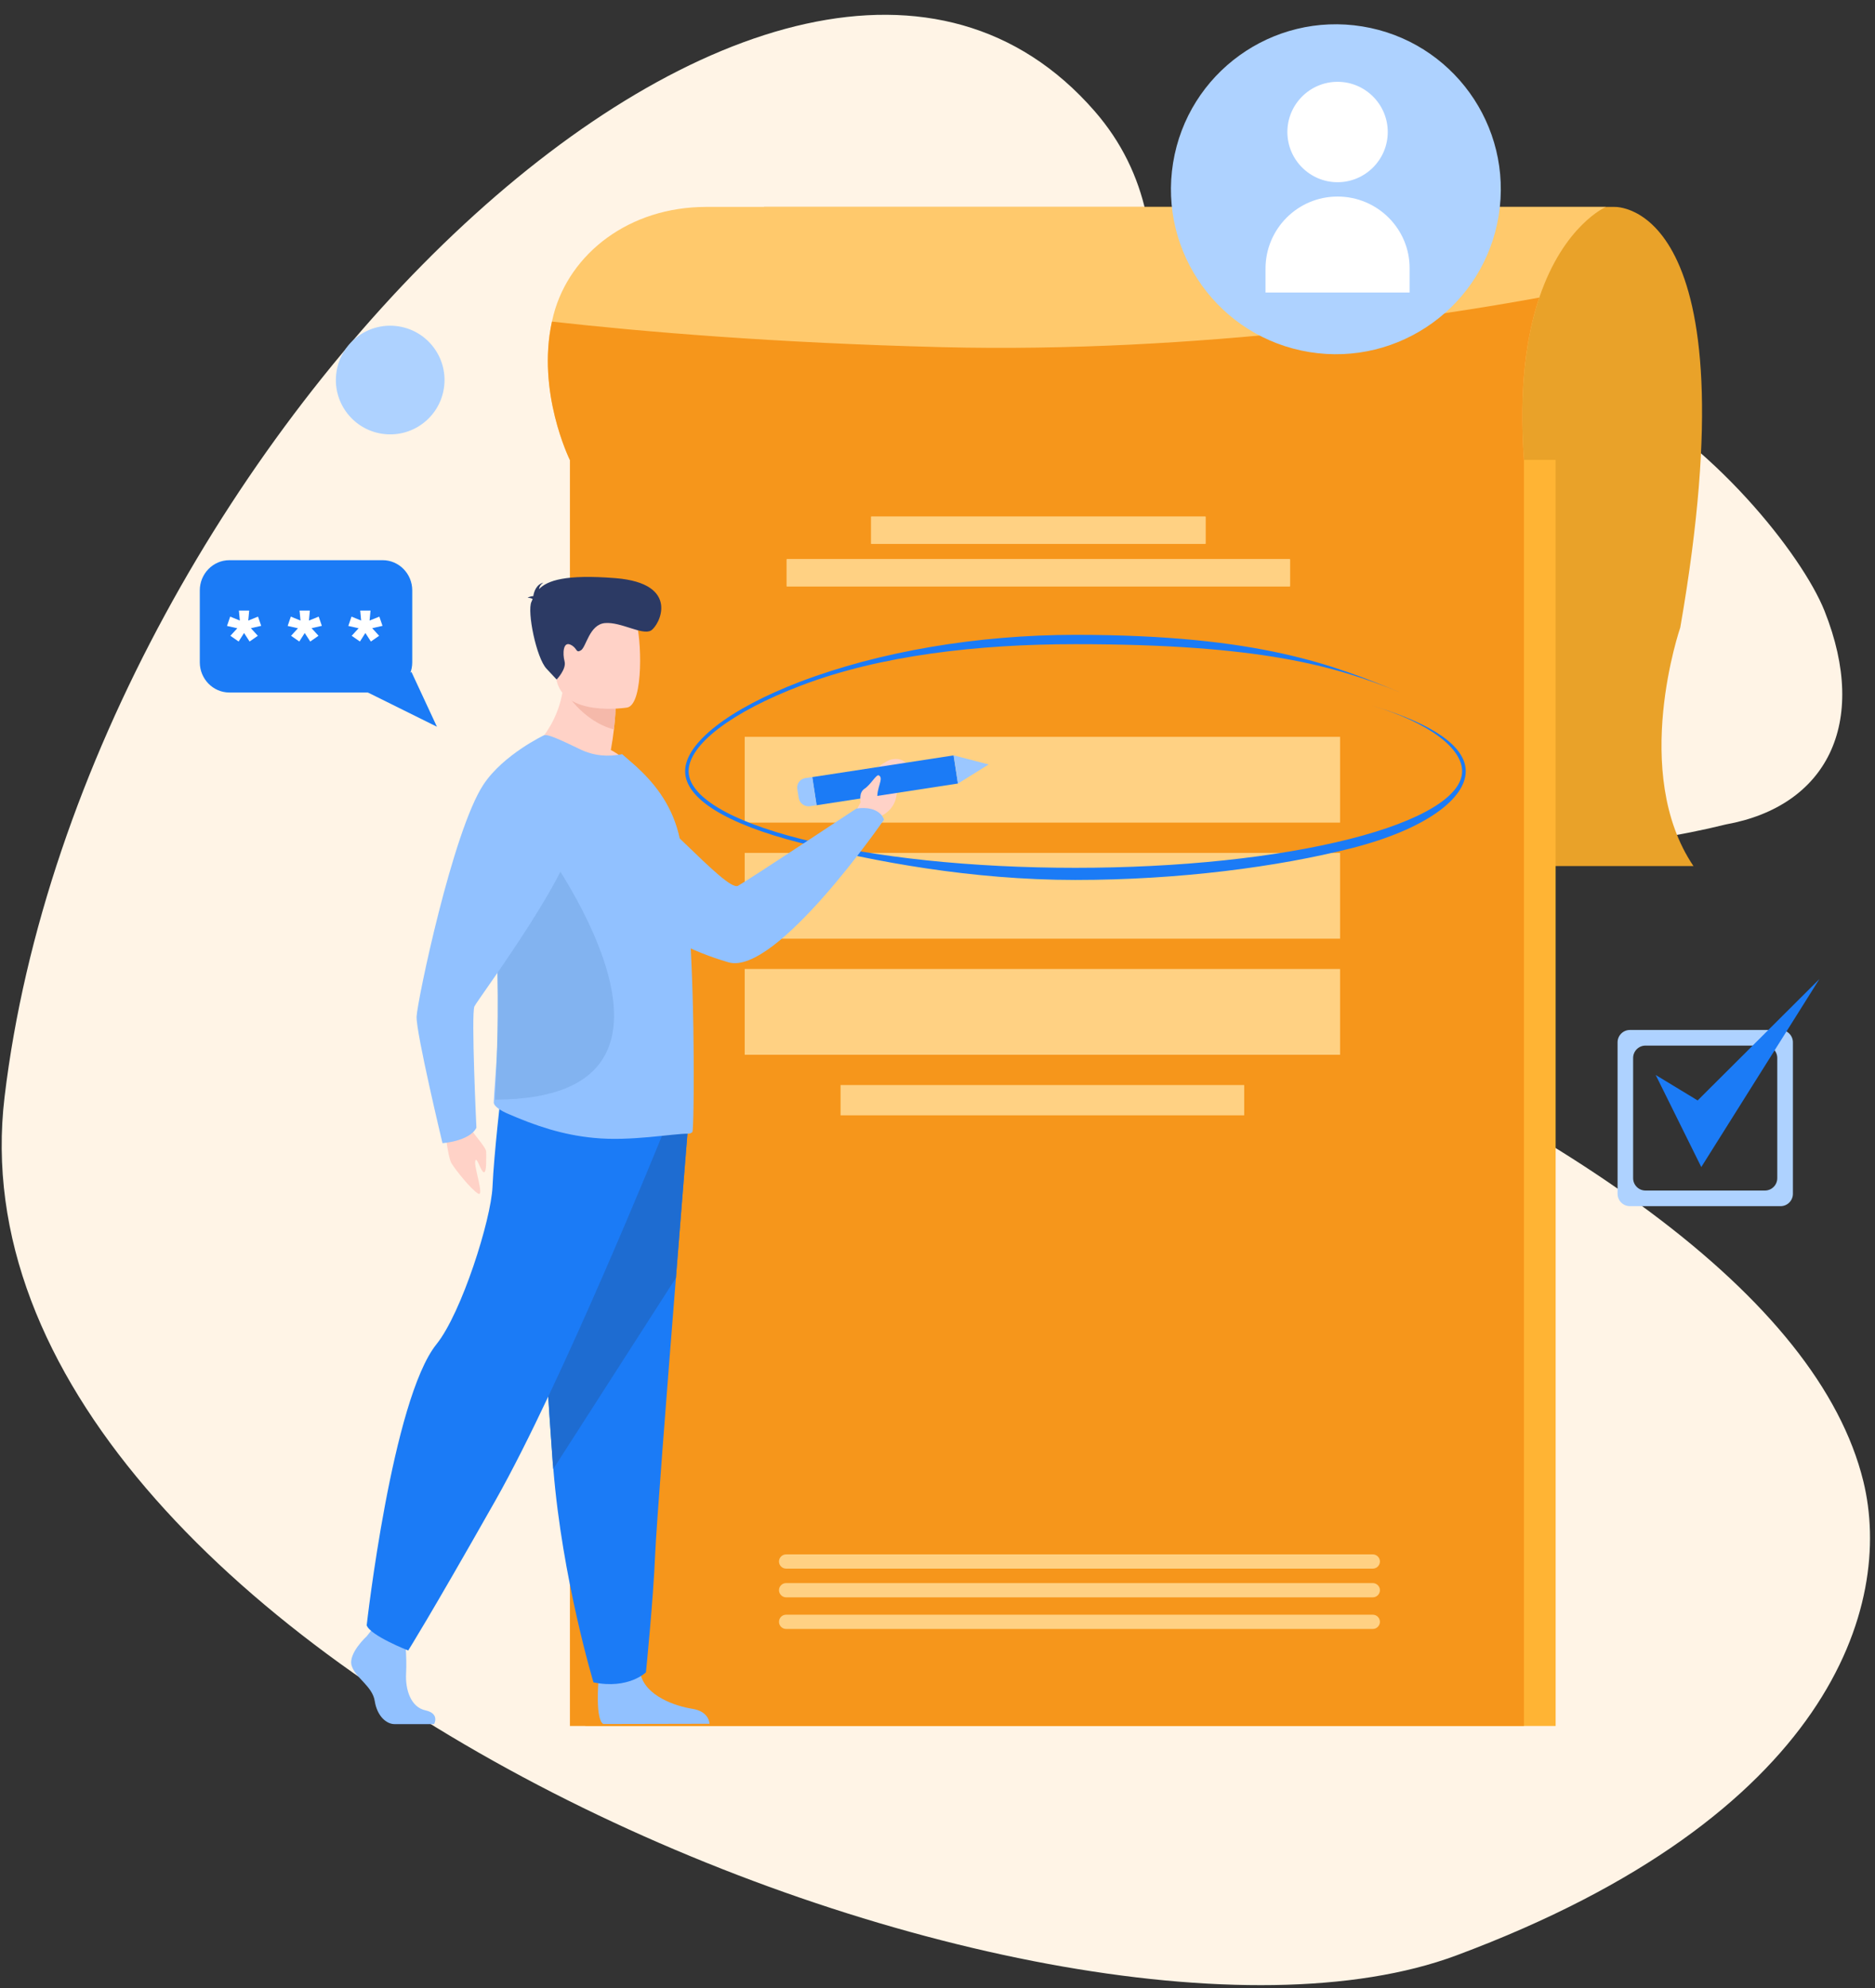 <svg width="366" height="388" viewBox="0 0 366 388" fill="none" xmlns="http://www.w3.org/2000/svg">
<rect x="0" y="0" width="366" height="388" fill="#333333" stroke="none"/>
<path d="M284.274 381.604C357.262 354.426 369.675 313.32 363.724 289.073C354.916 253.188 305.9 218.756 232.996 189.074C160.093 159.392 256.242 70.483 213.642 21.658C153.787 -46.944 16.305 85.085 0.892 214.066C-12.134 323.061 204.679 411.242 284.274 381.604Z" fill="#FFF4E6"/>
<path d="M257.877 108.342C236.475 171.413 301.643 169.652 336.903 160.887C356.438 157.362 364.93 141.32 356.154 119.24C347.377 97.161 284.629 29.505 257.877 108.342Z" fill="#FFF4E6"/>
<g clip-path="url(#clip0)">
<path d="M74.703 109.321H44.768C41.592 109.321 39 111.97 39 115.217V129.247C39 132.493 41.592 135.143 44.768 135.143H74.703C77.879 135.143 80.471 132.493 80.471 129.247V115.217C80.471 111.97 77.879 109.321 74.703 109.321Z" fill="#1B7BF6"/>
<path d="M80.325 131.15L85.289 141.822L70.906 134.695L80.325 131.15Z" fill="#1B7BF6"/>
<path d="M44.934 120.335L46.817 121.104L46.634 119.147H48.646L48.463 121.104L50.365 120.335L50.986 122.135L48.975 122.59L50.328 124.075L48.719 125.194L47.64 123.533L46.58 125.194L44.97 124.075L46.324 122.607L44.312 122.153L44.934 120.335Z" fill="white"/>
<path d="M56.773 120.335L58.657 121.104L58.474 119.147H60.485L60.303 121.104L62.204 120.335L62.826 122.135L60.815 122.59L62.168 124.075L60.559 125.194L59.48 123.533L58.419 125.194L56.81 124.075L58.163 122.607L56.151 122.153L56.773 120.335Z" fill="white"/>
<path d="M68.613 120.335L70.496 121.104L70.313 119.147H72.325L72.142 121.104L74.044 120.335L74.665 122.135L72.654 122.59L74.007 124.075L72.398 125.194L71.319 123.533L70.259 125.194L68.649 124.075L70.003 122.607L67.991 122.153L68.613 120.335Z" fill="white"/>
</g>
<g clip-path="url(#clip1)">
<path d="M349.976 232.968C349.976 234.303 348.896 235.385 347.564 235.385H318.162C316.83 235.385 315.75 234.303 315.75 232.968V203.417C315.75 202.082 316.83 201 318.162 201H347.564C348.896 201 349.976 202.082 349.976 203.417V232.968ZM318.786 229.918C318.786 231.253 319.866 232.335 321.198 232.335H344.511C345.843 232.335 346.923 231.253 346.923 229.918V206.467C346.923 205.132 345.843 204.05 344.511 204.05H321.198C319.866 204.05 318.786 205.132 318.786 206.467V229.918Z" fill="#AED2FF"/>
<path d="M323.192 209.784L332.091 227.752L355.145 191.066L331.38 214.751L323.192 209.784Z" fill="#1B7BF6"/>
</g>
<path d="M315.154 40.381C315.154 40.381 342.512 39.038 327.991 122.455C327.991 122.455 318.227 150.777 330.563 169.013H149.144V40.381H315.154Z" fill="#E9A229"/>
<path d="M114.253 89.74H303.661V336.827H114.253V89.74Z" fill="#FFB434"/>
<path d="M111.248 89.74H297.47V336.827H111.248V89.74Z" fill="#F6961B"/>
<rect x="145.367" y="143.792" width="116.215" height="16.743" fill="#FFD183"/>
<rect x="145.367" y="166.444" width="116.215" height="16.743" fill="#FFD183"/>
<rect x="145.367" y="189.096" width="116.215" height="16.743" fill="#FFD183"/>
<rect x="164.079" y="211.748" width="78.79" height="5.909" fill="#FFD183"/>
<path d="M111.225 89.74H297.47C296.446 75.647 297.993 65.425 300.474 58.071C305.254 43.933 313.47 40.381 313.47 40.381H137.832C122.856 40.381 111.225 49.42 108.062 61.395C107.948 61.85 107.834 62.306 107.743 62.738C104.739 76.467 111.112 89.489 111.225 89.74Z" fill="#FFC96C"/>
<path d="M111.226 89.74H297.47C296.446 75.647 297.994 65.425 300.474 58.071C281.447 61.554 234.311 68.999 183.853 67.747C151.215 66.927 125.428 64.742 107.743 62.761C104.739 76.467 111.112 89.489 111.226 89.74Z" fill="#F6961B"/>
<path d="M170.106 106.154H235.267C235.313 106.154 235.358 106.109 235.358 106.063V100.873C235.358 100.827 235.313 100.781 235.267 100.781H170.106C170.06 100.781 170.014 100.827 170.014 100.873V106.063C170.014 106.109 170.06 106.154 170.106 106.154Z" fill="#FFD183"/>
<path d="M153.627 114.464H251.745C251.791 114.464 251.836 114.419 251.836 114.373V109.182C251.836 109.137 251.791 109.091 251.745 109.091H153.627C153.582 109.091 153.536 109.137 153.536 109.182V114.373C153.536 114.419 153.582 114.464 153.627 114.464Z" fill="#FFD183"/>
<path d="M209.913 171.723C230.192 171.723 249.447 169.173 263.808 165.53C278.306 161.842 286.113 155.832 286.113 150.504C286.113 145.678 279.74 141.238 267.7 137.664C279.239 141.101 285.407 146.133 285.407 150.504C285.407 155.376 277.419 160.203 263.467 163.732C249.174 167.351 230.146 169.355 209.913 169.355C189.679 169.355 170.652 167.351 156.359 163.732C142.407 160.203 134.418 155.376 134.418 150.504C134.418 145.336 142.839 138.916 156.404 133.771C171.813 127.897 190.84 125.711 209.935 125.711C245.782 125.711 260.531 129.9 273.345 135.137C260.485 129.877 245.919 123.89 209.935 123.89C190.772 123.89 171.676 127.145 156.176 133.042C142.338 138.324 133.735 144.995 133.735 150.504C133.735 155.832 141.724 160.795 156.222 164.483C170.538 168.126 189.611 171.723 209.913 171.723Z" fill="#1B7BF6"/>
<path d="M86.713 219.282C86.713 219.282 87.373 225.771 88.124 227C88.853 228.23 91.971 232.146 93.314 232.92C94.634 233.694 92.494 227.752 92.767 226.591C93.04 225.43 93.86 228.708 94.452 228.776C95.043 228.845 94.884 225.908 94.907 224.838C94.93 223.768 92.062 221.127 91.038 218.85C90.013 216.596 86.713 219.282 86.713 219.282Z" fill="#FFD2C7"/>
<path d="M166.51 159.36L168.012 156.537C168.012 156.537 167.261 151.506 173.565 148.341C173.565 148.341 175.864 147.408 177.161 149.275C178.367 151.005 174.885 150.686 175.067 153.646C175.249 156.606 173.861 158.336 171.904 159.292L170.288 161.159L166.51 159.36Z" fill="#FFD2C7"/>
<path d="M107.083 152.621C107.083 152.621 112.478 179.145 142.202 187.796C151.488 190.505 172.564 159.952 172.564 159.952C172.564 159.952 171.813 157.129 167.17 157.789C167.17 157.789 146.64 171.381 144.068 172.861C141.769 174.182 126.702 156.014 119.829 153.1C112.955 150.163 107.083 152.621 107.083 152.621Z" fill="#91C1FF"/>
<path d="M186.146 147.414L186.989 152.905L159.386 157.145L158.543 151.655L186.146 147.414Z" fill="#1B7BF6"/>
<path d="M192.979 149.184L186.993 152.917L186.151 147.408L192.979 149.184Z" fill="#9BC7FF"/>
<path d="M155.63 153.965L155.903 155.695C156.063 156.765 157.064 157.494 158.134 157.334L159.408 157.129L158.566 151.642L157.178 151.847C156.154 152.029 155.471 152.963 155.63 153.965Z" fill="#9BC7FF"/>
<path d="M71.601 319.297C71.601 319.297 67.913 322.666 68.642 325.057C69.37 327.447 72.693 329.041 73.148 331.955C73.603 334.869 75.401 336.463 77.017 336.463C78.633 336.463 84.733 336.463 84.733 336.463C84.733 336.463 85.917 334.414 83.049 333.776C80.181 333.162 79.089 329.724 79.271 326.537C79.453 323.349 78.998 319.092 78.998 319.092L72.875 317.68L71.601 319.297Z" fill="#91C1FF"/>
<path d="M116.825 327.994C116.825 327.994 116.165 335.643 117.781 336.44L138.492 336.395C138.492 336.395 138.492 334.004 135.169 333.48C131.846 332.957 125.997 330.999 125.018 326.65C124.017 322.325 116.825 327.994 116.825 327.994Z" fill="#91C1FF"/>
<path d="M134.304 219.806C134.304 219.806 133.212 233.239 131.937 249.38C130.185 271.305 128.091 298.238 127.886 303.337C127.522 312.194 126.088 326.355 126.088 326.355C126.088 326.355 122.674 329.724 115.846 328.313C115.846 328.313 109.746 308.096 108.016 286.695C107.994 286.353 107.971 285.989 107.925 285.648C106.31 263.86 103.783 217.985 103.783 217.985L134.304 219.806Z" fill="#1B7BF6"/>
<path d="M134.304 219.806C134.304 219.806 133.212 233.238 131.937 249.38L107.994 286.672C107.971 286.33 107.948 285.966 107.903 285.625C106.287 263.837 103.76 217.962 103.76 217.962L134.304 219.806Z" fill="#1E6CD1"/>
<path d="M129.32 221.4C129.32 221.4 109.632 270.03 96.682 292.865C83.732 315.722 79.68 322.097 79.68 322.097C79.68 322.097 72.261 319.183 71.578 317.179C71.578 317.179 76.54 273.058 85.211 262.312C90.105 256.233 95.863 237.997 96.136 231.622C96.409 225.247 97.888 212.635 97.888 212.635L129.32 221.4Z" fill="#1B7BF6"/>
<path d="M103.419 146.474C103.419 146.474 116.734 152.895 124.426 150.527C124.426 150.527 122.537 148.136 119.237 146.361C119.51 144.812 119.715 143.469 119.829 142.354C120.148 139.735 120.148 138.256 120.148 138.256L115.004 134.203L110.133 130.333C110.497 141.215 103.419 146.474 103.419 146.474Z" fill="#FFD2C7"/>
<path d="M96.386 215.139C96.363 215.959 98.093 216.892 98.867 217.233C104.58 219.738 109.883 221.491 115.914 222.06C123.038 222.789 131.459 221.195 134.35 221.24C134.646 221.24 134.919 221.127 135.146 220.922C135.351 220.785 135.51 212.202 135.351 201.388C135.351 200.955 135.351 200.523 135.328 200.067V199.931C135.26 195.719 135.124 191.279 134.919 186.863C134.509 177.141 133.735 167.784 132.438 162.593C130.867 156.492 127.317 152.439 124.108 149.502L121.445 147.18C118.782 147.704 115.982 147.567 113.183 146.201C110.11 144.721 106.81 143.128 106.264 143.515C102.235 146.452 99.527 153.054 98.07 161.5C97.251 166.35 96.819 171.791 96.864 177.506C96.864 179.6 96.932 181.763 97.046 183.88C97.752 195.4 97.046 205.418 96.637 211.2C96.5 212.885 96.432 214.205 96.386 215.139Z" fill="#91C1FF"/>
<path d="M96.637 214.593C143.294 214.501 105.24 163.959 105.24 163.959L97.683 161.5C97.092 166.691 96.796 172.497 96.819 178.598C96.819 180.829 96.864 183.129 96.955 185.406C97.433 197.722 96.933 208.423 96.637 214.593Z" fill="#82B3F0"/>
<path d="M110.042 134.499C110.042 134.499 113.411 140.646 119.829 142.353C120.147 139.735 120.147 138.255 120.147 138.255L115.004 134.203L110.042 134.499Z" fill="#F5B9AA"/>
<path d="M122.469 138.073C122.469 138.073 109.769 140.145 108.563 132.336C107.379 124.527 104.921 119.519 113.001 117.857C121.058 116.195 123.106 118.949 124.153 121.454C125.177 123.981 125.746 137.322 122.469 138.073Z" fill="#FFD2C7"/>
<path d="M103.965 116.923C103.851 116.786 103.578 116.695 102.987 116.65C102.987 116.65 103.464 116.354 104.102 116.331C104.216 115.512 104.671 114.054 106.082 113.69C106.082 113.69 105.331 114.1 105.217 114.965C106.856 113.28 110.384 112.051 120.125 112.825C132.961 113.85 128.728 122.068 127.067 123.047C125.405 124.026 121.217 121.34 118.122 121.59C115.027 121.841 114.435 126.303 113.388 126.918C112.341 127.532 112.751 126.44 111.339 125.802C109.928 125.165 109.792 127.51 110.201 129.058C110.611 130.583 108.654 132.609 108.654 132.609C108.654 132.609 108.654 132.609 106.674 130.492C104.694 128.375 102.85 119.359 103.738 117.447C103.806 117.265 103.874 117.105 103.965 116.923Z" fill="#2C3A64"/>
<path d="M106.264 143.447C106.264 143.447 98.23 147.249 94.361 153.122C88.375 162.206 81.456 195.309 81.319 198.383C81.183 201.456 86.372 223.085 86.372 223.085C86.372 223.085 91.629 222.743 92.995 220.079C92.995 220.079 91.948 197.836 92.608 196.402C93.268 194.968 114.549 166.578 112.159 160.522C109.769 154.466 106.264 143.447 106.264 143.447Z" fill="#91C1FF"/>
<path d="M168.012 156.423C168.012 156.423 167.579 154.693 168.763 153.919C169.969 153.145 171.061 151.028 171.562 151.324C172.609 151.916 170.993 153.76 171.289 156.059C171.426 156.856 169.536 158.951 168.012 156.423Z" fill="#FFD2C7"/>
<path d="M153.445 306.119H267.973C268.747 306.119 269.361 305.482 269.361 304.73C269.361 303.956 268.724 303.342 267.973 303.342H153.445C152.671 303.342 152.057 303.979 152.057 304.73C152.057 305.504 152.694 306.119 153.445 306.119Z" fill="#FFD183"/>
<path d="M153.445 311.72H267.973C268.747 311.72 269.361 311.082 269.361 310.331C269.361 309.557 268.724 308.942 267.973 308.942H153.445C152.671 308.942 152.057 309.58 152.057 310.331C152.057 311.082 152.694 311.72 153.445 311.72Z" fill="#FFD183"/>
<path d="M153.445 317.89H267.973C268.747 317.89 269.361 317.252 269.361 316.501C269.361 315.727 268.724 315.112 267.973 315.112H153.445C152.671 315.112 152.057 315.749 152.057 316.501C152.057 317.275 152.694 317.89 153.445 317.89Z" fill="#FFD183"/>
<path d="M292.539 42.09C295.387 24.541 283.469 8.005 265.92 5.157C248.371 2.309 231.835 14.227 228.987 31.776C226.139 49.325 238.057 65.861 255.606 68.709C273.155 71.557 289.691 59.639 292.539 42.09Z" fill="#AED2FF"/>
<path d="M261.092 38.358C253.294 38.358 247.029 44.69 247.029 52.421V57.087H275.155V52.421C275.221 44.69 268.89 38.358 261.092 38.358Z" fill="white"/>
<path d="M261.092 35.559C266.491 35.559 270.889 31.16 270.889 25.762C270.889 20.363 266.491 15.965 261.092 15.965C255.694 15.965 251.295 20.363 251.295 25.762C251.295 31.16 255.694 35.559 261.092 35.559Z" fill="white"/>
<path d="M86.633 75.865C87.572 70.084 83.646 64.637 77.865 63.699C72.084 62.761 66.637 66.686 65.699 72.467C64.761 78.248 68.686 83.695 74.467 84.633C80.248 85.572 85.695 81.646 86.633 75.865Z" fill="#AED2FF"/>
<defs>
<clipPath id="clip0">
<rect width="46.289" height="32.501" fill="white" transform="translate(39 109.321)"/>
</clipPath>
<clipPath id="clip1">
<rect width="39.395" height="44.319" fill="white" transform="translate(315.75 191.066)"/>
</clipPath>
</defs>
</svg>
